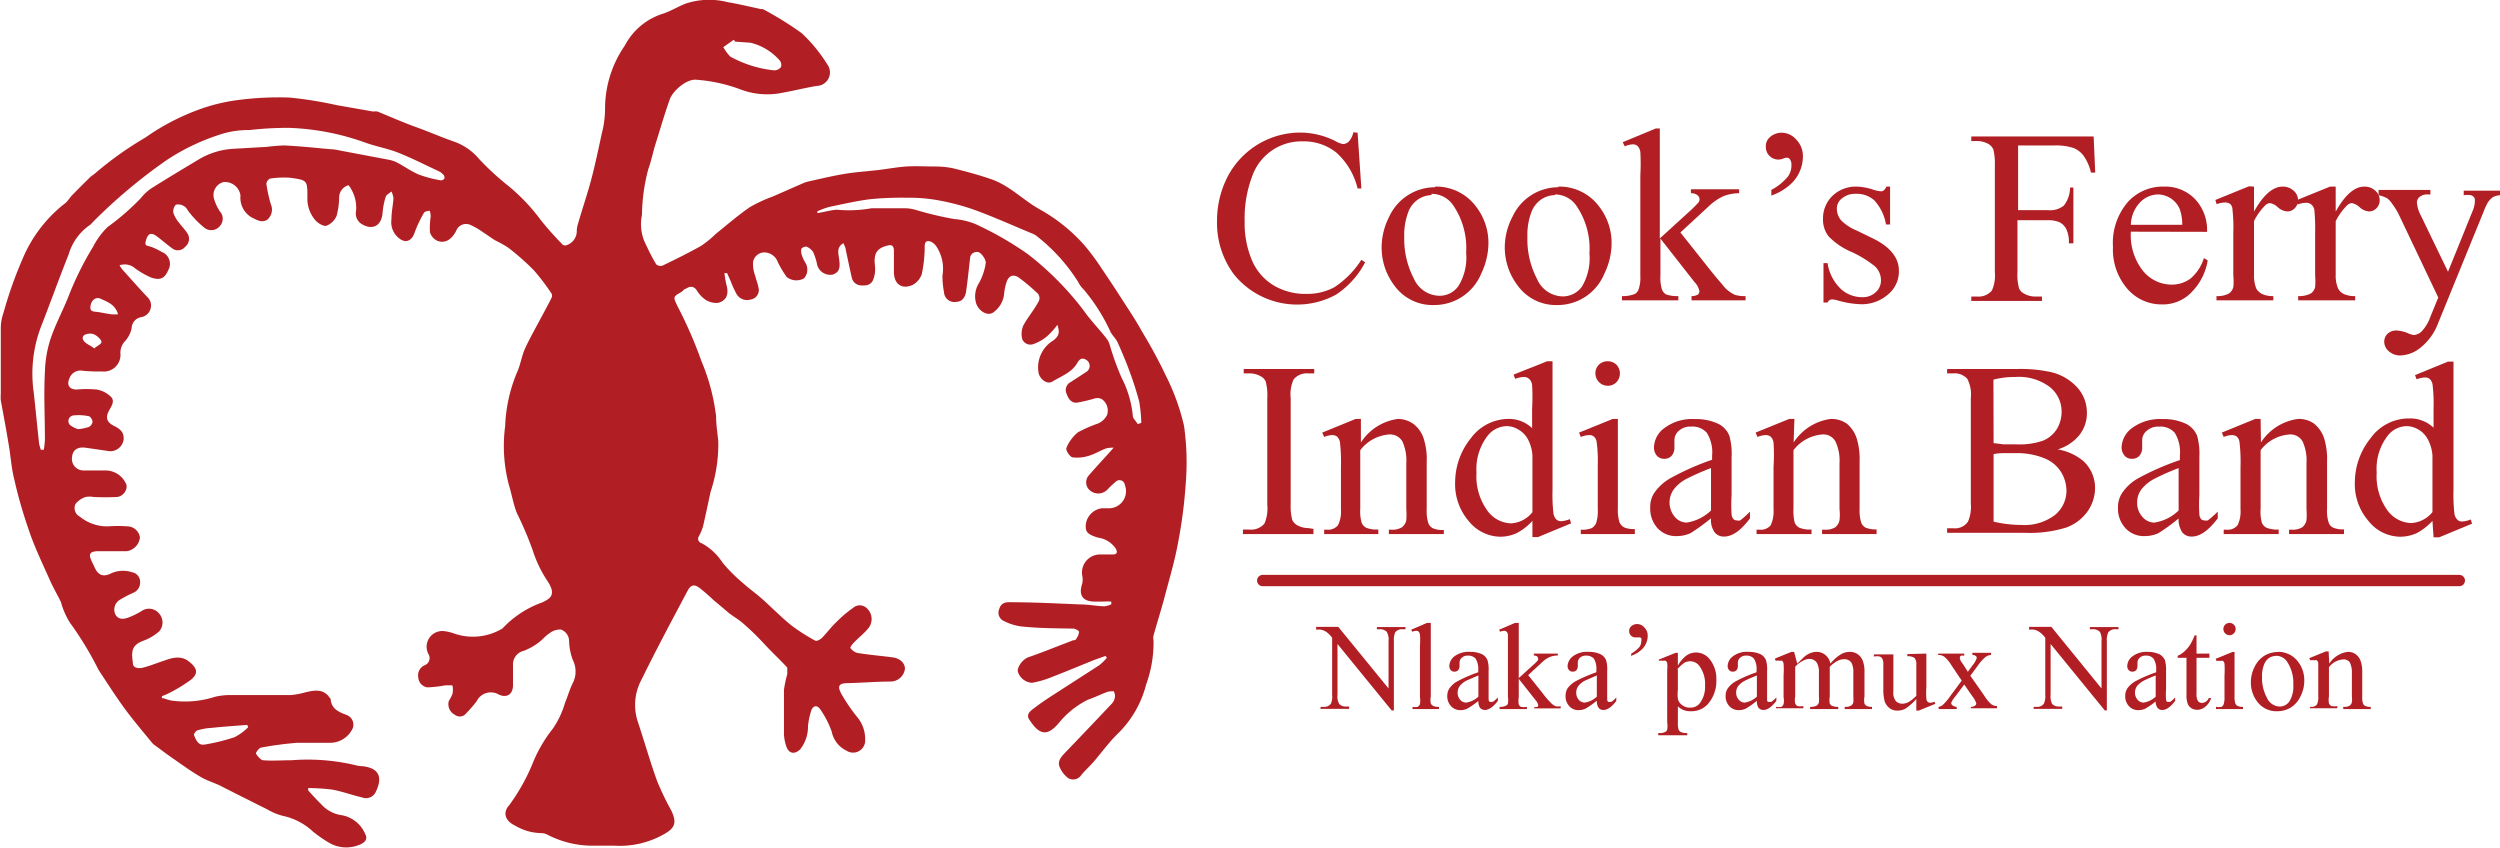 <svg xmlns="http://www.w3.org/2000/svg" viewBox="0 0 159.16 54"><defs><style>.a27eeb9a-8ad1-4dbe-853c-16ea750ba181{fill:#b11f24;}</style></defs><g id="ee997154-bd15-48d6-ac11-b23a7535e958" data-name="Layer 2"><g id="e4c78cac-f5a1-4c1c-9c1e-09e4a5f44593" data-name="Layer 1"><path class="a27eeb9a-8ad1-4dbe-853c-16ea750ba181" d="M86.43,8.45,86.67,12h-.24a4.46,4.46,0,0,0-1.37-2.3A3.31,3.31,0,0,0,82.93,9a3.32,3.32,0,0,0-3.21,2.22,7.54,7.54,0,0,0-.48,2.88,6,6,0,0,0,.46,2.46,3.42,3.42,0,0,0,1.37,1.6,3.93,3.93,0,0,0,2.09.55,3.63,3.63,0,0,0,1.8-.43,5.85,5.85,0,0,0,1.71-1.74l.24.16a5.55,5.55,0,0,1-1.84,2.05,5.17,5.17,0,0,1-6.52-1.29,5.5,5.5,0,0,1-1.07-3.38,6.13,6.13,0,0,1,.7-2.88,5.22,5.22,0,0,1,4.63-2.76A5,5,0,0,1,85.05,9a1.31,1.31,0,0,0,.46.17A.53.53,0,0,0,85.88,9a1.26,1.26,0,0,0,.28-.58Z"/><path class="a27eeb9a-8ad1-4dbe-853c-16ea750ba181" d="M91.35,11.88a3.15,3.15,0,0,1,2.58,1.22,3.78,3.78,0,0,1,.83,2.4,4.57,4.57,0,0,1-.46,1.92,3.23,3.23,0,0,1-3,2,3,3,0,0,1-2.55-1.27,4,4,0,0,1-.79-2.41,4.31,4.31,0,0,1,.48-1.94,3.22,3.22,0,0,1,2.94-1.88m-.24.5a1.63,1.63,0,0,0-.82.25,1.65,1.65,0,0,0-.67.85,4.13,4.13,0,0,0-.25,1.57A5.42,5.42,0,0,0,90,17.71a1.82,1.82,0,0,0,1.62,1.12,1.47,1.47,0,0,0,1.23-.62,3.46,3.46,0,0,0,.49-2.12,4.82,4.82,0,0,0-.81-3,1.67,1.67,0,0,0-1.4-.75"/><path class="a27eeb9a-8ad1-4dbe-853c-16ea750ba181" d="M99.19,11.88a3.14,3.14,0,0,1,2.58,1.22,3.78,3.78,0,0,1,.83,2.4,4.43,4.43,0,0,1-.46,1.92,3.21,3.21,0,0,1-3,2,3,3,0,0,1-2.54-1.27,4,4,0,0,1-.8-2.41,4.2,4.2,0,0,1,.49-1.94,3.22,3.22,0,0,1,2.93-1.88m-.23.5a1.66,1.66,0,0,0-.83.25,1.7,1.7,0,0,0-.67.85,4.13,4.13,0,0,0-.25,1.57,5.42,5.42,0,0,0,.61,2.66,1.82,1.82,0,0,0,1.62,1.12,1.5,1.5,0,0,0,1.24-.62,3.54,3.54,0,0,0,.48-2.12,4.82,4.82,0,0,0-.81-3A1.65,1.65,0,0,0,99,12.38"/><path class="a27eeb9a-8ad1-4dbe-853c-16ea750ba181" d="M105.67,8.18v7l1.8-1.64a8.19,8.19,0,0,0,.67-.66.35.35,0,0,0,.06-.19.35.35,0,0,0-.13-.26.65.65,0,0,0-.42-.13v-.25h3.07v.25a2.86,2.86,0,0,0-1,.19,3.44,3.44,0,0,0-.92.63l-1.82,1.68,1.82,2.29c.5.64.84,1,1,1.21a2.19,2.19,0,0,0,.65.47,2.1,2.1,0,0,0,.68.08v.27h-3.44v-.27a.84.84,0,0,0,.4-.09.28.28,0,0,0,.1-.23,1.14,1.14,0,0,0-.31-.57l-2.17-2.77v2.34a2.56,2.56,0,0,0,.1.91.63.63,0,0,0,.27.31,2.25,2.25,0,0,0,.77.1v.27h-3.59v-.27a2.06,2.06,0,0,0,.81-.13.53.53,0,0,0,.24-.27,2.26,2.26,0,0,0,.12-.88V11.17a13.16,13.16,0,0,0,0-1.5.71.71,0,0,0-.18-.38.48.48,0,0,0-.33-.1,1.38,1.38,0,0,0-.48.13l-.13-.27,2.1-.87Z"/><path class="a27eeb9a-8ad1-4dbe-853c-16ea750ba181" d="M112.77,12.45v-.36a3.47,3.47,0,0,0,1.08-.88,1.25,1.25,0,0,0,.2-.7.6.6,0,0,0-.09-.36.23.23,0,0,0-.2-.11.55.55,0,0,0-.22.05.93.93,0,0,1-.33.07.8.8,0,0,1-.79-.81.75.75,0,0,1,.24-.6,1.1,1.1,0,0,1,.77-.3,1.24,1.24,0,0,1,.93.44,1.49,1.49,0,0,1,.42,1.08,2.42,2.42,0,0,1-.69,1.67,3.5,3.5,0,0,1-1.32.81"/><path class="a27eeb9a-8ad1-4dbe-853c-16ea750ba181" d="M120.33,11.88v2.41h-.26a3,3,0,0,0-.75-1.54,1.67,1.67,0,0,0-1.17-.41,1.28,1.28,0,0,0-.87.28.81.81,0,0,0-.34.64,1.18,1.18,0,0,0,.25.74,2.88,2.88,0,0,0,1,.67l1.13.55c1,.51,1.57,1.18,1.57,2a1.89,1.89,0,0,1-.73,1.56,2.55,2.55,0,0,1-1.63.59,5.83,5.83,0,0,1-1.49-.23,1.61,1.61,0,0,0-.41-.08.32.32,0,0,0-.28.2h-.26V16.75h.26a2.85,2.85,0,0,0,.83,1.63,2,2,0,0,0,1.36.54,1.2,1.2,0,0,0,.87-.31,1,1,0,0,0,.34-.75,1.22,1.22,0,0,0-.38-.9,7.09,7.09,0,0,0-1.49-.92,4.36,4.36,0,0,1-1.47-1,1.73,1.73,0,0,1-.35-1.11,2,2,0,0,1,.6-1.46,2.14,2.14,0,0,1,1.55-.59,3.59,3.59,0,0,1,1,.18,2.28,2.28,0,0,0,.53.12.29.29,0,0,0,.19-.06.57.57,0,0,0,.16-.24Z"/><path class="a27eeb9a-8ad1-4dbe-853c-16ea750ba181" d="M128.48,9.26v4.12h1.91a1.39,1.39,0,0,0,1-.29,1.88,1.88,0,0,0,.4-1.15H132v3.55h-.29a1.88,1.88,0,0,0-.16-.9,1,1,0,0,0-.41-.43,1.8,1.8,0,0,0-.79-.14h-1.91v3.29a3.37,3.37,0,0,0,.1,1.05.68.68,0,0,0,.32.33,1.43,1.43,0,0,0,.71.19H130v.28H125.5v-.28h.37a1.12,1.12,0,0,0,.94-.38,2.36,2.36,0,0,0,.19-1.19V10.55a3.72,3.72,0,0,0-.1-1.05.79.79,0,0,0-.32-.34,1.47,1.47,0,0,0-.71-.18h-.37V8.69h7.79l.1,2.3h-.27a3,3,0,0,0-.47-1.07,1.45,1.45,0,0,0-.65-.5,3.59,3.59,0,0,0-1.21-.16Z"/><path class="a27eeb9a-8ad1-4dbe-853c-16ea750ba181" d="M135.66,14.75a3.64,3.64,0,0,0,.76,2.48,2.36,2.36,0,0,0,1.82.89,2,2,0,0,0,1.21-.38,2.79,2.79,0,0,0,.86-1.31l.24.15a3.69,3.69,0,0,1-.94,1.93,2.53,2.53,0,0,1-2,.87,2.86,2.86,0,0,1-2.18-1,3.82,3.82,0,0,1-.91-2.67,4,4,0,0,1,.93-2.83,3,3,0,0,1,2.34-1,2.62,2.62,0,0,1,1.95.79,2.86,2.86,0,0,1,.77,2.09Zm0-.44h3.27a2.9,2.9,0,0,0-.16-1,1.53,1.53,0,0,0-1.37-.93,1.61,1.61,0,0,0-1.15.5,2.15,2.15,0,0,0-.59,1.39"/><path class="a27eeb9a-8ad1-4dbe-853c-16ea750ba181" d="M143.5,11.88v1.59c.59-1.06,1.2-1.59,1.82-1.59a1,1,0,0,1,.7.26.78.78,0,0,1,.28.6.73.73,0,0,1-.2.51.64.64,0,0,1-.48.21,1,1,0,0,1-.61-.27,1,1,0,0,0-.49-.26.47.47,0,0,0-.31.15,3.63,3.63,0,0,0-.71,1v3.39a2.26,2.26,0,0,0,.14.89.87.87,0,0,0,.36.35,1.57,1.57,0,0,0,.73.14v.27h-3.62v-.27a1.51,1.51,0,0,0,.8-.17.69.69,0,0,0,.27-.4,3.48,3.48,0,0,0,0-.75V14.83a10.27,10.27,0,0,0-.05-1.47A.53.53,0,0,0,142,13a.55.55,0,0,0-.34-.11,1.67,1.67,0,0,0-.54.11l-.08-.27,2.14-.87Z"/><path class="a27eeb9a-8ad1-4dbe-853c-16ea750ba181" d="M148.7,11.88v1.59c.59-1.06,1.2-1.59,1.82-1.59a1,1,0,0,1,.7.26.78.78,0,0,1,.28.6.69.69,0,0,1-.2.51.63.63,0,0,1-.48.21,1,1,0,0,1-.6-.27,1,1,0,0,0-.5-.26.47.47,0,0,0-.3.15,3.84,3.84,0,0,0-.72,1v3.39a2.07,2.07,0,0,0,.15.89.79.79,0,0,0,.35.35,1.62,1.62,0,0,0,.74.14v.27h-3.63v-.27a1.58,1.58,0,0,0,.81-.17.69.69,0,0,0,.27-.4,4.38,4.38,0,0,0,0-.75V14.83a12.22,12.22,0,0,0-.05-1.47.59.59,0,0,0-.19-.34.53.53,0,0,0-.34-.11,1.67,1.67,0,0,0-.54.11l-.07-.27,2.14-.87Z"/><path class="a27eeb9a-8ad1-4dbe-853c-16ea750ba181" d="M151.43,12.09h3.3v.29h-.16a.77.77,0,0,0-.52.15.46.46,0,0,0-.18.37,2.2,2.2,0,0,0,.26.84l1.72,3.56,1.58-3.9a1.62,1.62,0,0,0,.13-.63.33.33,0,0,0-.05-.21.46.46,0,0,0-.19-.13,1.35,1.35,0,0,0-.47,0v-.29h2.31v.29a1.16,1.16,0,0,0-.45.12,1.25,1.25,0,0,0-.33.35,4.09,4.09,0,0,0-.27.59l-2.88,7.06a3.62,3.62,0,0,1-1.09,1.55,2.17,2.17,0,0,1-1.3.53,1.09,1.09,0,0,1-.75-.26.8.8,0,0,1-.3-.61.69.69,0,0,1,.22-.52.82.82,0,0,1,.58-.2,2.23,2.23,0,0,1,.7.17,1.54,1.54,0,0,0,.38.12.81.81,0,0,0,.51-.24,2.64,2.64,0,0,0,.55-.93l.5-1.22-2.54-5.34a4.09,4.09,0,0,0-.37-.59,1.61,1.61,0,0,0-.32-.37,1.8,1.8,0,0,0-.57-.21Z"/><path class="a27eeb9a-8ad1-4dbe-853c-16ea750ba181" d="M83.62,33.67V34H79.13v-.29h.37a1.11,1.11,0,0,0,1-.38,2.4,2.4,0,0,0,.18-1.19V25.34a3.37,3.37,0,0,0-.1-1.05.7.7,0,0,0-.31-.33,1.44,1.44,0,0,0-.72-.19h-.37v-.28h4.49v.28h-.38a1.1,1.1,0,0,0-.93.38,2.25,2.25,0,0,0-.19,1.19V32.1a3.37,3.37,0,0,0,.1,1,.74.74,0,0,0,.32.34,1.46,1.46,0,0,0,.7.18Z"/><path class="a27eeb9a-8ad1-4dbe-853c-16ea750ba181" d="M86.64,28.17A3.34,3.34,0,0,1,89,26.67,1.73,1.73,0,0,1,90,27a1.91,1.91,0,0,1,.66,1,4.22,4.22,0,0,1,.17,1.42v3a2.57,2.57,0,0,0,.11.91.63.63,0,0,0,.28.3,1.56,1.56,0,0,0,.7.11V34h-3.5v-.28h.14a1.17,1.17,0,0,0,.69-.15.75.75,0,0,0,.28-.45,4.45,4.45,0,0,0,0-.72v-2.9a2.91,2.91,0,0,0-.25-1.4.91.91,0,0,0-.85-.44,2.56,2.56,0,0,0-1.83,1v3.73a2.56,2.56,0,0,0,.09.89.65.65,0,0,0,.29.32,1.85,1.85,0,0,0,.77.11V34H84.3v-.28h.15a.82.82,0,0,0,.73-.28,1.94,1.94,0,0,0,.19-1V29.73a11,11,0,0,0-.06-1.55.67.67,0,0,0-.18-.38.51.51,0,0,0-.32-.1,1.42,1.42,0,0,0-.51.12l-.12-.28,2.13-.87h.33Z"/><path class="a27eeb9a-8ad1-4dbe-853c-16ea750ba181" d="M97.56,33.16a3.58,3.58,0,0,1-1,.78,2.52,2.52,0,0,1-1.06.23,2.63,2.63,0,0,1-2-1,3.61,3.61,0,0,1-.86-2.49,4.49,4.49,0,0,1,1-2.78A3,3,0,0,1,96,26.67a2.13,2.13,0,0,1,1.54.59V26a13.06,13.06,0,0,0,0-1.49.64.64,0,0,0-.18-.38A.48.48,0,0,0,97,24a1.66,1.66,0,0,0-.54.12l-.1-.27L98.49,23h.35v8.17a10.57,10.57,0,0,0,.06,1.52.71.71,0,0,0,.18.38.43.43,0,0,0,.3.11,1.67,1.67,0,0,0,.56-.13l.08.27-2.1.87h-.36Zm0-.54V29a2.54,2.54,0,0,0-.27-1,1.56,1.56,0,0,0-.62-.65,1.43,1.43,0,0,0-.74-.22,1.58,1.58,0,0,0-1.22.61A3.48,3.48,0,0,0,94,30.1a3.7,3.7,0,0,0,.68,2.39,1.93,1.93,0,0,0,1.51.83,1.86,1.86,0,0,0,1.36-.7"/><path class="a27eeb9a-8ad1-4dbe-853c-16ea750ba181" d="M103,26.67v5.69a2.65,2.65,0,0,0,.1.88.67.67,0,0,0,.29.33,1.51,1.51,0,0,0,.69.11V34h-3.44v-.28a1.57,1.57,0,0,0,.7-.1.71.71,0,0,0,.28-.33,2.54,2.54,0,0,0,.1-.89V29.63a9.23,9.23,0,0,0-.07-1.49.55.55,0,0,0-.17-.34.43.43,0,0,0-.31-.1,1.52,1.52,0,0,0-.53.12l-.11-.28,2.14-.87ZM102.35,23a.78.78,0,0,1,.56.22.81.81,0,0,1,0,1.11.75.75,0,0,1-.56.23.79.79,0,0,1-.78-.78.76.76,0,0,1,.22-.56.78.78,0,0,1,.56-.22"/><path class="a27eeb9a-8ad1-4dbe-853c-16ea750ba181" d="M109,32.94a12.82,12.82,0,0,1-1.37,1,2.09,2.09,0,0,1-.89.19,1.58,1.58,0,0,1-1.21-.5,1.85,1.85,0,0,1-.47-1.32,1.62,1.62,0,0,1,.23-.89,3.09,3.09,0,0,1,1.1-1A16.44,16.44,0,0,1,109,29.27V29a2.33,2.33,0,0,0-.34-1.45,1.22,1.22,0,0,0-1-.39,1.07,1.07,0,0,0-.77.26.79.79,0,0,0-.29.6v.45a.78.78,0,0,1-.18.55.61.61,0,0,1-.47.19.62.62,0,0,1-.47-.2.79.79,0,0,1-.18-.55,1.56,1.56,0,0,1,.68-1.22,2.93,2.93,0,0,1,1.9-.56,3.33,3.33,0,0,1,1.55.32,1.45,1.45,0,0,1,.67.75,4.27,4.27,0,0,1,.14,1.36v2.4a9.8,9.8,0,0,0,0,1.24.53.53,0,0,0,.13.31.29.29,0,0,0,.2.07.4.4,0,0,0,.22,0,5.89,5.89,0,0,0,.62-.56v.43c-.57.77-1.12,1.16-1.65,1.16a.74.74,0,0,1-.6-.27,1.36,1.36,0,0,1-.23-.89m0-.5v-2.7a15.24,15.24,0,0,0-1.51.66,2.41,2.41,0,0,0-.87.71,1.42,1.42,0,0,0,.07,1.73,1,1,0,0,0,.76.37,2.85,2.85,0,0,0,1.55-.77"/><path class="a27eeb9a-8ad1-4dbe-853c-16ea750ba181" d="M114.19,28.17a3.34,3.34,0,0,1,2.37-1.5,1.73,1.73,0,0,1,1,.29,2,2,0,0,1,.66,1,4.5,4.5,0,0,1,.17,1.42v3a2.57,2.57,0,0,0,.11.91.61.61,0,0,0,.27.3,1.59,1.59,0,0,0,.7.11V34H116v-.28h.15a1.17,1.17,0,0,0,.69-.15.78.78,0,0,0,.27-.45,3.12,3.12,0,0,0,0-.72v-2.9a2.89,2.89,0,0,0-.26-1.4.88.88,0,0,0-.84-.44,2.56,2.56,0,0,0-1.83,1v3.73a3,3,0,0,0,.08.89.67.67,0,0,0,.3.32,1.82,1.82,0,0,0,.77.11V34h-3.5v-.28H112a.82.82,0,0,0,.73-.28,2.06,2.06,0,0,0,.18-1V29.73a11.77,11.77,0,0,0,0-1.55.67.67,0,0,0-.18-.38.53.53,0,0,0-.32-.1,1.42,1.42,0,0,0-.52.12l-.12-.28,2.14-.87h.33Z"/><path class="a27eeb9a-8ad1-4dbe-853c-16ea750ba181" d="M131,28.61a3.44,3.44,0,0,1,1.63.74,2.32,2.32,0,0,1,.75,1.74,2.62,2.62,0,0,1-.5,1.5,2.87,2.87,0,0,1-1.35,1,7.84,7.84,0,0,1-2.63.33h-4.94v-.29h.39a1,1,0,0,0,.94-.42,2.37,2.37,0,0,0,.18-1.15V25.34a2.11,2.11,0,0,0-.23-1.23,1.1,1.1,0,0,0-.89-.34h-.39v-.28h4.52a9.15,9.15,0,0,1,2,.18,3.27,3.27,0,0,1,1.77,1,2.39,2.39,0,0,1,.61,1.62,2.23,2.23,0,0,1-.48,1.41,2.83,2.83,0,0,1-1.41.92m-4.05-.41.65.08c.25,0,.52,0,.81,0a4.61,4.61,0,0,0,1.7-.24,1.91,1.91,0,0,0,.87-.74,2.12,2.12,0,0,0,.3-1.1,2,2,0,0,0-.75-1.57A3.27,3.27,0,0,0,128.3,24a5.4,5.4,0,0,0-1.39.17Zm0,5a7.77,7.77,0,0,0,1.77.21,3.19,3.19,0,0,0,2.13-.63,2,2,0,0,0,.74-1.56,2.32,2.32,0,0,0-.34-1.17,2.21,2.21,0,0,0-1.08-.89,4.61,4.61,0,0,0-1.85-.32h-.82a3.4,3.4,0,0,0-.55.06Z"/><path class="a27eeb9a-8ad1-4dbe-853c-16ea750ba181" d="M138.78,32.94a12.1,12.1,0,0,1-1.36,1,2.09,2.09,0,0,1-.89.19,1.58,1.58,0,0,1-1.21-.5,1.82,1.82,0,0,1-.48-1.32,1.62,1.62,0,0,1,.24-.89,3,3,0,0,1,1.1-1,16.66,16.66,0,0,1,2.6-1.13V29a2.34,2.34,0,0,0-.33-1.45,1.23,1.23,0,0,0-1-.39,1.07,1.07,0,0,0-.77.26.77.77,0,0,0-.3.6l0,.45a.78.78,0,0,1-.18.55.62.62,0,0,1-.48.19.6.6,0,0,1-.46-.2.8.8,0,0,1-.19-.55,1.59,1.59,0,0,1,.68-1.22,3,3,0,0,1,1.91-.56,3.33,3.33,0,0,1,1.55.32,1.5,1.5,0,0,1,.67.75,4.27,4.27,0,0,1,.14,1.36v2.4a9.8,9.8,0,0,0,0,1.24.53.53,0,0,0,.12.31.31.31,0,0,0,.21.07.36.36,0,0,0,.21,0,5.64,5.64,0,0,0,.63-.56v.43c-.58.77-1.13,1.16-1.65,1.16a.75.75,0,0,1-.61-.27,1.49,1.49,0,0,1-.23-.89m0-.5v-2.7a14.69,14.69,0,0,0-1.5.66,2.54,2.54,0,0,0-.88.71,1.37,1.37,0,0,0-.26.81,1.31,1.31,0,0,0,.33.92,1,1,0,0,0,.77.37,2.83,2.83,0,0,0,1.54-.77"/><path class="a27eeb9a-8ad1-4dbe-853c-16ea750ba181" d="M143.94,28.17a3.34,3.34,0,0,1,2.37-1.5,1.7,1.7,0,0,1,1,.29,2,2,0,0,1,.67,1,4.5,4.5,0,0,1,.17,1.42v3a2.35,2.35,0,0,0,.11.91.56.56,0,0,0,.27.3,1.59,1.59,0,0,0,.7.11V34h-3.5v-.28h.15a1.17,1.17,0,0,0,.69-.15.78.78,0,0,0,.27-.45,4.45,4.45,0,0,0,0-.72v-2.9a2.91,2.91,0,0,0-.25-1.4.89.89,0,0,0-.84-.44,2.53,2.53,0,0,0-1.83,1v3.73a2.66,2.66,0,0,0,.08.89.63.63,0,0,0,.3.32,1.78,1.78,0,0,0,.77.11V34h-3.5v-.28h.15a.81.81,0,0,0,.73-.28,1.94,1.94,0,0,0,.19-1V29.73a11,11,0,0,0-.06-1.55.61.61,0,0,0-.17-.38.53.53,0,0,0-.32-.1,1.42,1.42,0,0,0-.52.12l-.12-.28,2.13-.87h.34Z"/><path class="a27eeb9a-8ad1-4dbe-853c-16ea750ba181" d="M154.86,33.16a3.72,3.72,0,0,1-1,.78,2.57,2.57,0,0,1-1.07.23,2.61,2.61,0,0,1-2-1,3.57,3.57,0,0,1-.87-2.49,4.49,4.49,0,0,1,1-2.78,3,3,0,0,1,2.46-1.26,2.15,2.15,0,0,1,1.55.59V26a10.23,10.23,0,0,0-.06-1.49.64.64,0,0,0-.18-.38.46.46,0,0,0-.31-.1,1.67,1.67,0,0,0-.53.12l-.1-.27,2.1-.86h.35v8.17a10.57,10.57,0,0,0,.06,1.52.65.65,0,0,0,.19.38.39.39,0,0,0,.29.11,1.62,1.62,0,0,0,.56-.13l.08.27-2.1.87h-.35Zm0-.54V29a2.55,2.55,0,0,0-.28-1,1.54,1.54,0,0,0-.61-.65,1.49,1.49,0,0,0-.75-.22,1.56,1.56,0,0,0-1.21.61,3.43,3.43,0,0,0-.7,2.34,3.7,3.7,0,0,0,.67,2.39,1.94,1.94,0,0,0,1.52.83,1.87,1.87,0,0,0,1.36-.7"/><path class="a27eeb9a-8ad1-4dbe-853c-16ea750ba181" d="M156.57,37.32H80.39a.36.36,0,0,1,0-.72h76.18a.36.36,0,1,1,0,.72"/><path class="a27eeb9a-8ad1-4dbe-853c-16ea750ba181" d="M83.79,39.91H85.2l3.2,3.92v-3a1,1,0,0,0-.11-.6.58.58,0,0,0-.45-.17h-.18v-.14h1.82v.14h-.19a.54.54,0,0,0-.47.2,1.32,1.32,0,0,0-.08.57v4.4H88.6L85.15,41v3.22a1,1,0,0,0,.11.6.58.58,0,0,0,.45.16h.18v.15H84.07V45h.19a.51.51,0,0,0,.47-.2,1.13,1.13,0,0,0,.08-.56V40.6a1.88,1.88,0,0,0-.34-.35,1.15,1.15,0,0,0-.35-.16,1.22,1.22,0,0,0-.33,0Z"/><path class="a27eeb9a-8ad1-4dbe-853c-16ea750ba181" d="M91.09,39.66v4.68a1.1,1.1,0,0,0,0,.44.33.33,0,0,0,.15.16.77.77,0,0,0,.37.06v.14H89.93V45a.8.8,0,0,0,.33,0,.34.34,0,0,0,.14-.17,1.37,1.37,0,0,0,0-.44V41.13a4.9,4.9,0,0,0,0-.73.49.49,0,0,0-.08-.19.28.28,0,0,0-.16-.05.74.74,0,0,0-.25.06l-.07-.13,1-.43Z"/><path class="a27eeb9a-8ad1-4dbe-853c-16ea750ba181" d="M94.11,44.63a5,5,0,0,1-.69.48.92.92,0,0,1-.44.1.79.79,0,0,1-.6-.25.92.92,0,0,1-.24-.66.84.84,0,0,1,.12-.45,1.42,1.42,0,0,1,.55-.49,8.71,8.71,0,0,1,1.3-.56v-.14a1.2,1.2,0,0,0-.17-.73.61.61,0,0,0-.49-.19.52.52,0,0,0-.38.13.4.4,0,0,0-.15.3v.22a.41.41,0,0,1-.09.28.32.32,0,0,1-.24.09.28.28,0,0,1-.23-.1.38.38,0,0,1-.09-.27.81.81,0,0,1,.33-.61,1.52,1.52,0,0,1,1-.28,1.72,1.72,0,0,1,.77.16.75.75,0,0,1,.33.37,2.05,2.05,0,0,1,.07.68v1.2c0,.34,0,.54,0,.62a.21.21,0,0,0,.07.15.12.12,0,0,0,.1,0,.23.23,0,0,0,.11,0,2.33,2.33,0,0,0,.31-.28v.22c-.29.38-.57.58-.83.58a.42.42,0,0,1-.3-.13.74.74,0,0,1-.11-.45m0-.25V43l-.76.33a1.33,1.33,0,0,0-.43.35.69.69,0,0,0-.13.41.66.66,0,0,0,.16.46.51.51,0,0,0,.39.18,1.45,1.45,0,0,0,.77-.38"/><path class="a27eeb9a-8ad1-4dbe-853c-16ea750ba181" d="M96.69,39.66v3.51l.9-.82a2.31,2.31,0,0,0,.33-.33.16.16,0,0,0,0-.09.2.2,0,0,0-.06-.14.44.44,0,0,0-.21-.06v-.12h1.53v.12a1.5,1.5,0,0,0-.52.1,1.62,1.62,0,0,0-.46.31l-.91.84.91,1.14a5.71,5.71,0,0,0,.51.6,1,1,0,0,0,.32.24.88.88,0,0,0,.33,0v.14H97.68V45a.32.32,0,0,0,.2,0,.13.13,0,0,0,.05-.11.64.64,0,0,0-.15-.29l-1.09-1.38v1.17a1.35,1.35,0,0,0,0,.45.28.28,0,0,0,.14.16,1,1,0,0,0,.38,0v.14H95.47V45a.84.84,0,0,0,.4-.07A.27.27,0,0,0,96,44.8a1.41,1.41,0,0,0,0-.44V41.15c0-.41,0-.66,0-.75a.34.34,0,0,0-.09-.19.28.28,0,0,0-.16-.05.79.79,0,0,0-.25.06l-.06-.13,1-.43Z"/><path class="a27eeb9a-8ad1-4dbe-853c-16ea750ba181" d="M101.63,44.63a5.13,5.13,0,0,1-.68.48,1,1,0,0,1-.44.1.76.76,0,0,1-.6-.25.92.92,0,0,1-.24-.66.94.94,0,0,1,.11-.45,1.58,1.58,0,0,1,.55-.49,9.22,9.22,0,0,1,1.3-.56v-.14a1.21,1.21,0,0,0-.16-.73.63.63,0,0,0-.49-.19.56.56,0,0,0-.39.13.42.42,0,0,0-.14.3v.22a.41.41,0,0,1-.09.28.32.32,0,0,1-.23.09.3.3,0,0,1-.24-.1.38.38,0,0,1-.09-.27.82.82,0,0,1,.34-.61,1.51,1.51,0,0,1,1-.28,1.69,1.69,0,0,1,.77.16.72.72,0,0,1,.34.37,2.05,2.05,0,0,1,.07.68v1.2c0,.34,0,.54,0,.62a.21.21,0,0,0,.06.15.14.14,0,0,0,.1,0,.18.18,0,0,0,.11,0,1.49,1.49,0,0,0,.31-.28v.22c-.28.38-.56.58-.82.58a.38.38,0,0,1-.3-.13.73.73,0,0,1-.12-.45m0-.25V43l-.75.33a1.23,1.23,0,0,0-.43.35.69.69,0,0,0-.13.41.66.66,0,0,0,.16.46.51.51,0,0,0,.38.18,1.39,1.39,0,0,0,.77-.38"/><path class="a27eeb9a-8ad1-4dbe-853c-16ea750ba181" d="M103.85,41.79v-.18a2,2,0,0,0,.54-.44.68.68,0,0,0,.1-.35.3.3,0,0,0,0-.18.12.12,0,0,0-.1-.06l-.11,0-.16,0a.37.37,0,0,1-.28-.11.38.38,0,0,1-.12-.29.38.38,0,0,1,.12-.3.56.56,0,0,1,.39-.15.61.61,0,0,1,.46.22.73.73,0,0,1,.21.54,1.21,1.21,0,0,1-.35.83,1.77,1.77,0,0,1-.65.41"/><path class="a27eeb9a-8ad1-4dbe-853c-16ea750ba181" d="M105.59,42l1.09-.44h.14v.82a2,2,0,0,1,.55-.65,1.08,1.08,0,0,1,.58-.19,1.12,1.12,0,0,1,.89.42,2,2,0,0,1,.43,1.32,2.23,2.23,0,0,1-.52,1.52,1.4,1.4,0,0,1-1.09.48,1.23,1.23,0,0,1-.49-.08,1.15,1.15,0,0,1-.35-.23V46a1.38,1.38,0,0,0,.05.46.31.31,0,0,0,.15.15.92.92,0,0,0,.4.06v.14h-1.85v-.14h.1a.68.68,0,0,0,.36-.08.23.23,0,0,0,.11-.14,1.52,1.52,0,0,0,0-.48V42.65a1.9,1.9,0,0,0,0-.44.24.24,0,0,0-.1-.14.3.3,0,0,0-.18,0,.56.56,0,0,0-.23,0Zm1.23.61v1.32a2.28,2.28,0,0,0,0,.56.66.66,0,0,0,.26.39.79.79,0,0,0,.53.17.74.74,0,0,0,.62-.3,1.72,1.72,0,0,0,.32-1.1,1.92,1.92,0,0,0-.36-1.25.73.73,0,0,0-.58-.3.81.81,0,0,0-.37.09,2.67,2.67,0,0,0-.46.42"/><path class="a27eeb9a-8ad1-4dbe-853c-16ea750ba181" d="M111.83,44.63a5.13,5.13,0,0,1-.68.48,1,1,0,0,1-.45.1.79.79,0,0,1-.6-.25.92.92,0,0,1-.24-.66.84.84,0,0,1,.12-.45,1.5,1.5,0,0,1,.55-.49,8.71,8.71,0,0,1,1.3-.56v-.14a1.2,1.2,0,0,0-.17-.73.6.6,0,0,0-.49-.19.52.52,0,0,0-.38.13.4.4,0,0,0-.15.3v.22a.41.41,0,0,1-.09.28.32.32,0,0,1-.24.09.29.29,0,0,1-.23-.1.38.38,0,0,1-.09-.27.79.79,0,0,1,.34-.61,1.47,1.47,0,0,1,1-.28,1.72,1.72,0,0,1,.77.16.75.75,0,0,1,.33.37,2.05,2.05,0,0,1,.07.68v1.2c0,.34,0,.54,0,.62s0,.13.07.15a.13.13,0,0,0,.1,0,.2.2,0,0,0,.11,0,2.33,2.33,0,0,0,.31-.28v.22c-.29.38-.56.58-.83.58a.42.42,0,0,1-.3-.13.74.74,0,0,1-.11-.45m0-.25V43q-.58.24-.75.33a1.28,1.28,0,0,0-.44.35.69.69,0,0,0-.13.41.67.67,0,0,0,.17.46.49.49,0,0,0,.38.18,1.45,1.45,0,0,0,.77-.38"/><path class="a27eeb9a-8ad1-4dbe-853c-16ea750ba181" d="M114.42,42.25l.45-.44a1.48,1.48,0,0,1,.38-.23,1.09,1.09,0,0,1,.39-.08.84.84,0,0,1,.57.2.89.89,0,0,1,.32.55,2.57,2.57,0,0,1,.68-.6,1.15,1.15,0,0,1,.56-.15.87.87,0,0,1,.5.15.92.92,0,0,1,.34.47,2,2,0,0,1,.09.7v1.52a1.19,1.19,0,0,0,0,.45.29.29,0,0,0,.14.15.71.71,0,0,0,.34.06v.14h-1.74V45h.07a.58.58,0,0,0,.35-.09.32.32,0,0,0,.13-.2,2.21,2.21,0,0,0,0-.37V42.82a1.27,1.27,0,0,0-.11-.61.52.52,0,0,0-.48-.24.88.88,0,0,0-.41.1,2.19,2.19,0,0,0-.5.38v1.89a1.37,1.37,0,0,0,0,.45.36.36,0,0,0,.15.15.93.93,0,0,0,.39.06v.14h-1.79V45a.86.86,0,0,0,.4-.07.37.37,0,0,0,.16-.21,2.27,2.27,0,0,0,0-.38V42.82a1.19,1.19,0,0,0-.13-.62.55.55,0,0,0-.48-.25.83.83,0,0,0-.41.12,1.52,1.52,0,0,0-.49.38v1.89a1.12,1.12,0,0,0,0,.45.36.36,0,0,0,.14.16,1,1,0,0,0,.38,0v.14h-1.74V45a.9.9,0,0,0,.34,0,.34.34,0,0,0,.14-.17,1.13,1.13,0,0,0,0-.44V43a5.56,5.56,0,0,0,0-.75.34.34,0,0,0-.09-.18.22.22,0,0,0-.15,0,.66.66,0,0,0-.26,0l-.06-.14,1.06-.43h.17Z"/><path class="a27eeb9a-8ad1-4dbe-853c-16ea750ba181" d="M122.64,41.61v2.14a5.08,5.08,0,0,0,0,.74.37.37,0,0,0,.09.2.3.3,0,0,0,.15.05.6.6,0,0,0,.27-.07l.06.14-1.06.43H122V44.5a3.48,3.48,0,0,1-.7.62,1.08,1.08,0,0,1-.5.12.79.79,0,0,1-.52-.17.92.92,0,0,1-.3-.44,2.93,2.93,0,0,1-.08-.76V42.29a.68.68,0,0,0-.06-.34.29.29,0,0,0-.16-.15.88.88,0,0,0-.38,0v-.14h1.24V44a.87.87,0,0,0,.17.65.59.59,0,0,0,.41.15.86.86,0,0,0,.38-.1,2.39,2.39,0,0,0,.5-.4v-2a.59.59,0,0,0-.11-.41.71.71,0,0,0-.46-.11v-.14Z"/><path class="a27eeb9a-8ad1-4dbe-853c-16ea750ba181" d="M123.39,41.61h1.66v.14a.4.4,0,0,0-.22,0,.2.2,0,0,0-.06.15.58.58,0,0,0,.13.28l.13.19.25.4.29-.4a1.43,1.43,0,0,0,.28-.48.17.17,0,0,0-.07-.13.29.29,0,0,0-.21-.06v-.14h1.19v.14a.67.67,0,0,0-.32.1,2.8,2.8,0,0,0-.52.57l-.48.65.88,1.26a2.46,2.46,0,0,0,.46.56.64.64,0,0,0,.36.11v.14h-1.67V45a.41.41,0,0,0,.27-.08.17.17,0,0,0,.08-.14,1.5,1.5,0,0,0-.25-.45l-.52-.75-.56.75a1.47,1.47,0,0,0-.27.42.19.19,0,0,0,.09.16.47.47,0,0,0,.26.09v.14h-1.15V45a.51.51,0,0,0,.24-.1,3,3,0,0,0,.49-.57l.74-1-.67-1a2,2,0,0,0-.44-.52.6.6,0,0,0-.39-.11Z"/><path class="a27eeb9a-8ad1-4dbe-853c-16ea750ba181" d="M129.18,39.91h1.42l3.19,3.92v-3a1.07,1.07,0,0,0-.1-.6.59.59,0,0,0-.46-.17h-.18v-.14h1.82v.14h-.18a.54.54,0,0,0-.47.2,1.15,1.15,0,0,0-.09.57v4.4H134L130.55,41v3.22a1.07,1.07,0,0,0,.1.6.58.58,0,0,0,.45.16h.19v.15h-1.82V45h.18a.51.51,0,0,0,.47-.2,1.1,1.1,0,0,0,.09-.56V40.6a1.85,1.85,0,0,0-.35-.35,1.08,1.08,0,0,0-.34-.16,1.31,1.31,0,0,0-.34,0Z"/><path class="a27eeb9a-8ad1-4dbe-853c-16ea750ba181" d="M137.27,44.63a5.13,5.13,0,0,1-.68.48,1,1,0,0,1-.45.1.79.79,0,0,1-.6-.25.92.92,0,0,1-.24-.66.84.84,0,0,1,.12-.45,1.58,1.58,0,0,1,.55-.49,8.71,8.71,0,0,1,1.3-.56v-.14a1.2,1.2,0,0,0-.17-.73.6.6,0,0,0-.49-.19.52.52,0,0,0-.38.13.4.4,0,0,0-.15.3v.22a.41.41,0,0,1-.09.28.32.32,0,0,1-.24.09.29.29,0,0,1-.23-.1.38.38,0,0,1-.09-.27.79.79,0,0,1,.34-.61,1.47,1.47,0,0,1,.95-.28,1.72,1.72,0,0,1,.77.16.82.82,0,0,1,.34.37,2.37,2.37,0,0,1,.07.68v1.2a4.08,4.08,0,0,0,0,.62.21.21,0,0,0,.06.15.13.13,0,0,0,.1,0,.2.2,0,0,0,.11,0,1.82,1.82,0,0,0,.31-.28v.22c-.29.38-.56.58-.82.58a.38.38,0,0,1-.3-.13.67.67,0,0,1-.12-.45m0-.25V43q-.59.24-.75.33a1.38,1.38,0,0,0-.44.35.76.76,0,0,0-.13.41.67.67,0,0,0,.17.46.49.49,0,0,0,.38.18,1.45,1.45,0,0,0,.77-.38"/><path class="a27eeb9a-8ad1-4dbe-853c-16ea750ba181" d="M139.84,40.45v1.16h.82v.27h-.82v2.29a.84.84,0,0,0,.09.46.32.32,0,0,0,.26.12.46.46,0,0,0,.24-.08.48.48,0,0,0,.19-.23h.15a1.18,1.18,0,0,1-.38.56.83.83,0,0,1-.51.19.76.76,0,0,1-.35-.09.65.65,0,0,1-.25-.29,1.54,1.54,0,0,1-.08-.56V41.88h-.56v-.13a1.51,1.51,0,0,0,.44-.29,2.1,2.1,0,0,0,.39-.48,4,4,0,0,0,.25-.53Z"/><path class="a27eeb9a-8ad1-4dbe-853c-16ea750ba181" d="M142.26,41.5v2.84a1.32,1.32,0,0,0,.05.44.32.32,0,0,0,.14.16.73.73,0,0,0,.35.06v.14h-1.72V45a.88.88,0,0,0,.35,0,.34.34,0,0,0,.14-.17,1.37,1.37,0,0,0,.05-.44V43a5.78,5.78,0,0,0,0-.75.34.34,0,0,0-.09-.17.25.25,0,0,0-.16,0,.73.73,0,0,0-.26,0l-.05-.14,1.06-.43Zm-.32-1.84a.38.38,0,0,1,.39.39.39.39,0,0,1-.11.27.39.39,0,0,1-.56,0,.39.39,0,0,1-.11-.27.38.38,0,0,1,.39-.39"/><path class="a27eeb9a-8ad1-4dbe-853c-16ea750ba181" d="M145,41.5a1.57,1.57,0,0,1,1.29.61,1.92,1.92,0,0,1,.41,1.2,2.18,2.18,0,0,1-.23,1,1.72,1.72,0,0,1-.62.73,1.7,1.7,0,0,1-.89.24,1.51,1.51,0,0,1-1.27-.63,2,2,0,0,1-.39-1.2,2.14,2.14,0,0,1,.24-1,1.69,1.69,0,0,1,.63-.71,1.65,1.65,0,0,1,.83-.23m-.12.25a.83.83,0,0,0-.41.12.87.87,0,0,0-.33.43,1.92,1.92,0,0,0-.13.78,2.64,2.64,0,0,0,.31,1.33.91.91,0,0,0,.81.56.74.74,0,0,0,.61-.31A1.76,1.76,0,0,0,146,43.6a2.43,2.43,0,0,0-.4-1.48.84.84,0,0,0-.7-.37"/><path class="a27eeb9a-8ad1-4dbe-853c-16ea750ba181" d="M148.29,42.25a1.66,1.66,0,0,1,1.18-.75.82.82,0,0,1,.5.15.9.9,0,0,1,.33.47,2.11,2.11,0,0,1,.09.71v1.51a1.19,1.19,0,0,0,.05.45.26.26,0,0,0,.14.15.7.7,0,0,0,.35.06v.14h-1.75V45h.07a.6.6,0,0,0,.35-.08.37.37,0,0,0,.13-.22,1.35,1.35,0,0,0,0-.36V42.89a1.54,1.54,0,0,0-.12-.7.47.47,0,0,0-.43-.21,1.25,1.25,0,0,0-.91.5v1.86a1.25,1.25,0,0,0,0,.44.42.42,0,0,0,.15.17,1,1,0,0,0,.38,0v.14h-1.74V45h.08a.41.41,0,0,0,.36-.14,1,1,0,0,0,.09-.52V43c0-.42,0-.68,0-.78a.3.3,0,0,0-.09-.18.22.22,0,0,0-.16,0,.69.69,0,0,0-.26,0l-.06-.14,1.06-.43h.17Z"/><path class="a27eeb9a-8ad1-4dbe-853c-16ea750ba181" d="M10.35,44.44c.19.05.37.13.56.16a6.23,6.23,0,0,0,2.78-.24,4.2,4.2,0,0,1,1-.11c1.28,0,2.56,0,3.83,0a4.61,4.61,0,0,0,.9-.17c.54-.12,1.07-.25,1.5.24,0,.06.13.13.13.19.05.61.49.81,1,1a.66.66,0,0,1,.33,1,1.59,1.59,0,0,1-1.34.78c-.71,0-1.42,0-2.13,0a21.51,21.51,0,0,0-2.26.3c-.14,0-.38.32-.35.39s.28.4.44.42c.6.05,1.21,0,1.82,0a13.14,13.14,0,0,1,4.05.31,2,2,0,0,0,.48.07c1.19.14,1.23.85.81,1.68a.68.68,0,0,1-.84.31c-.64-.15-1.26-.38-1.9-.5a13.27,13.27,0,0,0-1.54-.1.88.88,0,0,0,0,.15c.27.3.54.6.83.88a2.14,2.14,0,0,0,1.31.7,2,2,0,0,1,1.5,1.22c.17.32-.05.53-.35.65a2.17,2.17,0,0,1-2-.14,8.44,8.44,0,0,1-1-.7A4,4,0,0,0,18,51.94a3.88,3.88,0,0,1-1-.42c-1-.5-2-1-3-1.51-.4-.19-.84-.32-1.21-.54-.59-.34-1.14-.74-1.7-1.13-.4-.27-.78-.56-1.17-.85a1,1,0,0,1-.24-.2c-.6-.74-1.22-1.46-1.78-2.23S6.8,43.45,6.27,42.64a21.1,21.1,0,0,0-1.82-3,4.86,4.86,0,0,1-.57-1.31c-.23-.48-.51-.94-.72-1.43-.48-1.08-1-2.15-1.36-3.26a28.5,28.5,0,0,1-.9-3.16C.72,29.78.68,29,.55,28.29c-.15-.94-.33-1.87-.5-2.8a2.6,2.6,0,0,1,0-.4c0-1.41,0-2.82,0-4.23a3,3,0,0,1,.17-.94A25.73,25.73,0,0,1,1.4,16.57,8.77,8.77,0,0,1,4.07,13c.22-.14.35-.4.54-.59.38-.39.76-.77,1.15-1.15.09-.08.2-.14.29-.22a21.85,21.85,0,0,1,3.2-2.28,14.65,14.65,0,0,1,3.51-1.82,11.46,11.46,0,0,1,2.38-.57,20,20,0,0,1,3.28-.16,25.15,25.15,0,0,1,3,.48l2.33.41a1.26,1.26,0,0,1,.28,0c.83.34,1.65.7,2.48,1s1.65.66,2.49.95a3.65,3.65,0,0,1,1.49,1.06,17.13,17.13,0,0,0,1.88,1.73A12.15,12.15,0,0,1,34.42,14a19.42,19.42,0,0,0,1.42,1.59.31.31,0,0,0,.28,0,.94.94,0,0,0,.6-.88,1.49,1.49,0,0,1,.05-.36c.28-1,.6-1.91.86-2.88s.47-2,.69-3A6.4,6.4,0,0,0,38.52,7,7.07,7.07,0,0,1,39.78,2.9a4.13,4.13,0,0,1,2.34-2c.53-.16,1-.46,1.53-.67A4.74,4.74,0,0,1,46.34.14c.71.12,1.41.29,2.11.44a.42.42,0,0,1,.12,0,21.47,21.47,0,0,1,2.48,1.54A9.88,9.88,0,0,1,52.67,4.1.86.86,0,0,1,52,5.47c-.72.12-1.44.3-2.16.43a4.82,4.82,0,0,1-2.81-.25,10.19,10.19,0,0,0-2.66-.57c-.67-.09-1.54.73-1.72,1.22-.36,1-.64,2-.94,2.94-.15.51-.25,1-.44,1.54a11.92,11.92,0,0,0-.4,2.9,2.9,2.9,0,0,0,.16,1.7c.23.49.47,1,.75,1.45a.42.42,0,0,0,.4.08c.83-.4,1.66-.81,2.46-1.26a6.71,6.71,0,0,0,.93-.76c.71-.57,1.4-1.17,2.15-1.69a9.1,9.1,0,0,1,1.48-.69l1.94-.85a1.76,1.76,0,0,1,.3-.1c.76-.17,1.51-.35,2.27-.48s1.49-.17,2.24-.26c.58-.07,1.16-.18,1.75-.22s1.2,0,1.81,0a5.54,5.54,0,0,1,1.15.11c.82.2,1.63.42,2.42.69,1.24.42,2.12,1.41,3.24,2A10.86,10.86,0,0,1,69,15.57a14.47,14.47,0,0,1,1.14,1.53c.45.66.89,1.33,1.32,2s.85,1.29,1.24,2a31.32,31.32,0,0,1,1.54,2.85,14.07,14.07,0,0,1,1.14,3.16,16.56,16.56,0,0,1,.11,3.66A30.67,30.67,0,0,1,75,34.55c-.21,1.17-.56,2.32-.86,3.47-.22.82-.47,1.62-.7,2.43a.7.7,0,0,0,0,.32,7.85,7.85,0,0,1-.47,2.8,6.67,6.67,0,0,1-1.83,3.16c-.48.48-.88,1-1.33,1.55s-.71.73-1,1.1a.61.61,0,0,1-.8.16,1.66,1.66,0,0,1-.56-.74c-.12-.32.08-.59.32-.84q1.5-1.56,3-3.15a.74.74,0,0,0,.2-.38.55.55,0,0,0-.06-.4c0-.06-.25,0-.36,0-.44.16-.86.37-1.3.52a5.65,5.65,0,0,0-1.76,1.38s-.06.08-.1.12c-.79.93-1.29.64-1.87-.25-.21-.33.09-.55.32-.72.42-.32.85-.61,1.29-.89L70,42.34a4.08,4.08,0,0,0,.47-.46l-.09-.12-.7.25c-.9.36-1.8.74-2.71,1.09a6.27,6.27,0,0,1-1.26.37,1,1,0,0,1-.92-.75c0-.31.34-.77.71-.89s1-.36,1.48-.55l1.35-.52c.06,0,.15,0,.18-.08a1,1,0,0,0,.19-.45c0-.07-.23-.2-.35-.21C67.25,40,66.1,40,65,39.88a3.39,3.39,0,0,1-1.08-.34.58.58,0,0,1-.3-.78c.11-.36.37-.43.69-.42,1.49,0,3,.08,4.46.14.51,0,1,.1,1.52.12a1.33,1.33,0,0,0,.46-.13l0-.17a4.55,4.55,0,0,0-.52,0c-.17,0-.35,0-.52,0-.78,0-1.06-.4-.81-1.15a1.2,1.2,0,0,0,0-.5A1.15,1.15,0,0,1,70,35.3c.28,0,.56,0,.84,0s.32-.14.19-.38a1.62,1.62,0,0,0-1.12-.69c-.68-.21-.83-.36-.78-.87a1.19,1.19,0,0,1,1-1h.48a1.09,1.09,0,0,0,1-1.49.34.34,0,0,0-.59-.19,5.47,5.47,0,0,0-.5.47.81.81,0,0,1-1.12.08.67.67,0,0,1-.05-1c.48-.56,1-1.1,1.55-1.73a1.93,1.93,0,0,0-.49.05c-.37.14-.72.36-1.1.47a2.38,2.38,0,0,1-1,.1c-.19,0-.48-.47-.42-.6a2.51,2.51,0,0,1,.74-1,8.69,8.69,0,0,1,1.28-.56,1.16,1.16,0,0,0,.57-.54.89.89,0,0,0-.32-1,.6.6,0,0,0-.44-.06,10.74,10.74,0,0,1-1.12.27c-.41.06-.59-.26-.71-.59a.57.57,0,0,1,.28-.72c.32-.21.65-.42,1-.65a.45.45,0,0,0,0-.75c-.24-.16-.42-.1-.57.16-.35.63-1,.85-1.6,1.21-.35.22-.84-.18-.89-.61a2,2,0,0,1,.94-2c.35-.27.44-.47.27-1a5.14,5.14,0,0,1-.65.72,2.73,2.73,0,0,1-.84.49.56.56,0,0,1-.75-.3,1.36,1.36,0,0,1,.07-.87c.3-.55.7-1,1-1.58a.46.46,0,0,0-.07-.44,12.26,12.26,0,0,0-1.18-1c-.38-.28-.69-.16-.83.29a3.56,3.56,0,0,0-.15.79,1.66,1.66,0,0,1-.67,1.1c-.37.29-1-.09-1.13-.66a1.59,1.59,0,0,1,.2-1.19,3.71,3.71,0,0,0,.44-1.3c0-.19-.18-.47-.36-.62s-.6-.06-.64.31c-.08.71-.15,1.41-.25,2.11-.05.36-.22.68-.65.69a.66.66,0,0,1-.76-.61,5.61,5.61,0,0,1-.1-1.07,2.56,2.56,0,0,0-.4-1.87.87.87,0,0,0-.33-.28c-.24-.09-.39-.05-.4.29a8.59,8.59,0,0,1-.18,1.75,1.21,1.21,0,0,1-.61.72c-.68.29-1.16-.07-1.17-.82,0-.45,0-.9,0-1.35s-.25-.4-.54-.31c-.6.19-.76.54-.66,1.3a1.87,1.87,0,0,1-.11.81c-.12.34-.41.42-.76.39a.62.62,0,0,1-.61-.49c-.14-.6-.26-1.2-.39-1.8,0-.12-.09-.24-.14-.4-.46.26-.32.65-.28,1,.09.61,0,.85-.4,1A.86.86,0,0,1,52,16.74a4,4,0,0,0-.23-.69.93.93,0,0,0-.43-.35.4.4,0,0,0-.33.15.91.91,0,0,0,.07.48,2,2,0,0,0,.19.39.84.84,0,0,1-.08,1,1,1,0,0,1-1.1-.08,6.46,6.46,0,0,1-.57-.95.93.93,0,0,0-.85-.62.73.73,0,0,0-.73.64,2.18,2.18,0,0,0,.15.88c.05.23.15.45.19.69a.61.61,0,0,1-.49.79.78.78,0,0,1-.92-.39,7.22,7.22,0,0,1-.36-.8l-.22-.49-.17,0a6.54,6.54,0,0,0,.13.75c.17.59,0,1-.53,1.14a1.28,1.28,0,0,1-.81-.2,1.88,1.88,0,0,1-.54-.58c-.21-.32-.45-.28-.72-.11-.09,0-.16.13-.26.19-.55.32-.54.31-.27.89A27.53,27.53,0,0,1,44.66,23a12.91,12.91,0,0,1,.93,3.51c0,.53.09,1.06.14,1.6a9.68,9.68,0,0,1-.49,3.2c-.16.73-.31,1.46-.48,2.19a3.1,3.1,0,0,1-.26.63.29.29,0,0,0,.16.45A3.61,3.61,0,0,1,46,35.82a10,10,0,0,0,1.3,1.3c.38.35.82.65,1.21,1,.62.55,1.2,1.15,1.84,1.67a11.56,11.56,0,0,0,1.56,1c.08.05.32-.08.42-.18.32-.33.59-.7.91-1a7.79,7.79,0,0,1,1.07-.91.64.64,0,0,1,.85,0A.93.93,0,0,1,55.28,40c-.27.33-.61.59-.91.9-.1.1-.26.32-.23.35a.79.79,0,0,0,.45.32c.74.12,1.48.18,2.23.28.49.06.81.38.79.75a.93.93,0,0,1-.87.79c-.92,0-1.83.08-2.74.1-.6,0-.72.18-.42.71a10.88,10.88,0,0,0,1,1.46,2.18,2.18,0,0,1,.5,1.44.77.77,0,0,1-1.19.69,1.72,1.72,0,0,1-.94-1.21,5.79,5.79,0,0,0-.73-1.42c-.19-.29-.45-.25-.57.07a4.62,4.62,0,0,0-.21,1,2.32,2.32,0,0,1-.5,1.48c-.36.34-.72.27-.88-.19a2.84,2.84,0,0,1-.15-.77c0-.94,0-1.89,0-2.83a7.43,7.43,0,0,1,.21-1c0-.14,0-.34,0-.42-.48-.52-1-1-1.48-1.52s-.86-.88-1.33-1.29c-.31-.28-.7-.48-1-.74s-.59-.5-.89-.75a10.3,10.3,0,0,0-.94-.81c-.33-.22-.53-.12-.72.25-1,1.88-2,3.75-2.92,5.63a3.4,3.4,0,0,0-.23,2.69c.42,1.26.78,2.54,1.23,3.78a18.48,18.48,0,0,0,.89,1.85c.39.81.24,1.15-.55,1.57a5.71,5.71,0,0,1-3.06.68q-.65,0-1.29,0a6.26,6.26,0,0,1-2.94-.68.93.93,0,0,0-.38-.12,3.35,3.35,0,0,1-1.72-.48c-.62-.29-.81-.82-.37-1.3a12.62,12.62,0,0,0,1.56-2.83,9,9,0,0,1,1.23-2.06,5.75,5.75,0,0,0,.76-1.62c.17-.41.29-.84.48-1.23A1.63,1.63,0,0,0,36.46,42a3.86,3.86,0,0,1-.23-1.18.78.78,0,0,0-.52-.74,1.08,1.08,0,0,0-.72.23c-.27.17-.47.44-.73.62a4,4,0,0,1-.9.5.89.89,0,0,0-.7.94c0,.42,0,.84,0,1.25,0,.57-.38.84-.9.6a1,1,0,0,0-1.4.4,7.27,7.27,0,0,1-.68.79.51.51,0,0,1-.73.09.75.75,0,0,1-.37-.89,2.41,2.41,0,0,0,.22-.42,1.18,1.18,0,0,0,0-.56s-.3,0-.45,0a7.39,7.39,0,0,1-1.13.13.67.67,0,0,1-.59-.63.7.7,0,0,1,.39-.77.49.49,0,0,0,.25-.73,1,1,0,0,1,1-1.45,2.86,2.86,0,0,1,.58.13,3.64,3.64,0,0,0,3-.22A1,1,0,0,0,32,40a6.37,6.37,0,0,1,2.5-1.64c.61-.27.87-.54.4-1.3a7.83,7.83,0,0,1-1-2.07,22.82,22.82,0,0,0-1-2.34c-.22-.57-.32-1.18-.5-1.77a9.7,9.7,0,0,1-.24-3.75,9.79,9.79,0,0,1,.73-3.36c.24-.5.31-1.08.54-1.59s.62-1.21.94-1.81.51-.94.75-1.42a.31.31,0,0,0,0-.25,14.09,14.09,0,0,0-1.14-1.5,15.77,15.77,0,0,0-1.62-1.43,7.22,7.22,0,0,0-.82-.46c-.28-.17-.53-.36-.8-.53a4.29,4.29,0,0,0-.77-.45.67.67,0,0,0-.93.37c-.3.58-.72.81-1.2.63a.89.89,0,0,1-.47-.55,5.12,5.12,0,0,1,.05-1,1.51,1.51,0,0,0-.06-.36c-.13,0-.32.05-.37.13a8.09,8.09,0,0,0-.61,1.3c-.15.44-.5.64-.89.38a1.3,1.3,0,0,1-.57-1.26c0-.45.1-.9.13-1.36a1.44,1.44,0,0,0-.13-.42c-.12.11-.31.2-.36.33a4.41,4.41,0,0,0-.2,1c-.06.85-.63,1.17-1.34.74a.79.79,0,0,1-.35-.84,2.35,2.35,0,0,0-.48-1.63.82.82,0,0,0-.6.77,4.54,4.54,0,0,1-.16,1.18,1.16,1.16,0,0,1-.64.63c-.18.06-.51-.14-.68-.31a2.12,2.12,0,0,1-.54-1.52c0-1.05,0-1.07-1.07-1.22a5.75,5.75,0,0,0-1.31.05.42.42,0,0,0-.23.34A9.37,9.37,0,0,0,17.24,13,.84.84,0,0,1,17,14c-.36.2-.65,0-1-.17a1.45,1.45,0,0,1-.69-1.38,1,1,0,0,0-1.07-.86.85.85,0,0,0-.6,1.11,3,3,0,0,0,.35.75.69.69,0,0,1,0,.95.7.7,0,0,1-1,.08,5.83,5.83,0,0,1-.89-.9c-.13-.13-.2-.34-.35-.43a.68.68,0,0,0-.55-.12.6.6,0,0,0-.16.53,2,2,0,0,0,.35.61c.18.24.39.45.55.7a.64.64,0,0,1-.15.84.59.59,0,0,1-.8.12c-.34-.24-.65-.52-1-.78s-.55-.21-.68.2,0,.37.26.45.5.21.73.34a.81.81,0,0,1,.4,1.18c-.21.49-.48.65-1.08.45A5.32,5.32,0,0,1,8.49,17a1,1,0,0,0-.88-.11,1.58,1.58,0,0,0,.2.29c.51.57,1,1.12,1.54,1.7A.75.75,0,0,1,9,20.19a.73.73,0,0,0-.62.71,1.78,1.78,0,0,1-.4.8,1.07,1.07,0,0,0-.31.86,1.06,1.06,0,0,1-1.17,1.09c-.44,0-.88,0-1.33-.06a.75.75,0,0,0-.75.5c-.19.43,0,.7.45.71a6.91,6.91,0,0,1,1.29,0,1.7,1.7,0,0,1,.91.47c.27.28,0,.62-.15.91s-.22.66.33.93c.38.19.66.39.62.88a.86.86,0,0,1-1.06.71l-1.39-.2c-.49-.06-.8.16-.83.59a.73.73,0,0,0,.72.86c.47,0,.94,0,1.42,0A1.44,1.44,0,0,1,8,30.75c.2.32-.11.85-.55.89a14.83,14.83,0,0,1-1.49,0,1.44,1.44,0,0,0-.51,0,1.38,1.38,0,0,0-.64.44.61.61,0,0,0,.27.81,2.75,2.75,0,0,0,1.82.62,8.15,8.15,0,0,1,1.21,0,.82.82,0,0,1,.8.71,1,1,0,0,1-.82.87c-.59,0-1.18,0-1.77,0s-.74.14-.44.73l.12.25c.23.55.56.7,1.1.42a1.83,1.83,0,0,1,1.3-.06.62.62,0,0,1,.52.59.71.71,0,0,1-.46.73,7.14,7.14,0,0,0-.82.43.73.73,0,0,0-.3.93c.18.34.51.32.82.21A4.85,4.85,0,0,0,9,38.91a.83.83,0,0,1,1.13.15.86.86,0,0,1,0,1.14,3.17,3.17,0,0,1-1,.59c-.82.3-.75.77-.67,1.43,0,.32.37.35.62.29.42-.1.83-.27,1.25-.41s1.1-.45,1.68,0,.62.79.14,1.18a9.77,9.77,0,0,1-1.5.9,3.45,3.45,0,0,1-.34.14v.16M2.62,28.63l.17,0A5.73,5.73,0,0,0,2.86,28c0-1.44-.08-2.88,0-4.32a7.31,7.31,0,0,1,.35-2.08c.3-.91.76-1.76,1.12-2.65a19.75,19.75,0,0,1,1.59-3.23,5,5,0,0,1,.91-1.25,15.77,15.77,0,0,0,2.14-1.86A3.06,3.06,0,0,1,9.62,12c1-.63,2-1.23,3-1.83a4.83,4.83,0,0,1,2.28-.7L17,9.35a10.56,10.56,0,0,1,1.12-.09c1,.05,1.95.15,2.92.24.22,0,.43.05.64.09l3.07.58a2,2,0,0,1,.57.2c.45.24.88.55,1.36.75a7.88,7.88,0,0,0,1.37.36.27.27,0,0,0,.25-.13c0-.07,0-.19-.11-.26a.79.79,0,0,0-.26-.19c-.88-.41-1.74-.85-2.63-1.2-.67-.26-1.39-.38-2.07-.63a15.91,15.91,0,0,0-4.83-.93,21.4,21.4,0,0,0-2.52.14,5.83,5.83,0,0,0-1.63.21A13.72,13.72,0,0,0,10.6,10.2a33.87,33.87,0,0,0-4.75,4,.5.5,0,0,1-.15.14A3.44,3.44,0,0,0,4.37,16.2c-.62,1.55-1.18,3.12-1.79,4.68A8.41,8.41,0,0,0,2.15,25c.12,1.08.22,2.16.34,3.24a2.44,2.44,0,0,0,.13.44M72.44,27l.22-.08a9.81,9.81,0,0,0-.13-1.34,21.26,21.26,0,0,0-.66-2.05c-.22-.6-.47-1.18-.73-1.76-.11-.22-.31-.4-.43-.62A11.73,11.73,0,0,0,69,18.44a1.72,1.72,0,0,1-.36-.49,11.37,11.37,0,0,0-2.55-2.85,1.28,1.28,0,0,0-.37-.23c-1.23-.51-2.45-1.06-3.71-1.52a15.1,15.1,0,0,0-2.4-.62,10.23,10.23,0,0,0-1.84-.14,20.6,20.6,0,0,0-2.36.09c-.87.11-1.74.31-2.6.49a5,5,0,0,0-.77.28s0,.08,0,.12c.4-.07.81-.18,1.21-.22a8.33,8.33,0,0,0,2.23-.09h0c.74,0,1.48,0,2.22,0a2.78,2.78,0,0,1,.63.11,20.75,20.75,0,0,0,2.45.58,4.31,4.31,0,0,1,1.63.46,21.06,21.06,0,0,1,3,1.75A19.07,19.07,0,0,1,69,19.78c.44.63,1,1.19,1.46,1.79a1.16,1.16,0,0,1,.18.35,17,17,0,0,0,.77,2.14,6.64,6.64,0,0,1,.71,2.41c0,.17.19.32.28.48M46.78,2.62l-.06-.09L46.05,3a2.74,2.74,0,0,0,.44.6,7.27,7.27,0,0,0,2.81.88.56.56,0,0,0,.42-.21.45.45,0,0,0-.09-.43,3.59,3.59,0,0,0-1.85-1.12l-1-.07M15.8,46.3l-.06-.15c-.76.06-1.52.11-2.27.19a3.69,3.69,0,0,0-.87.15c-.11,0-.28.25-.25.31.13.3.26.68.69.6a12.27,12.27,0,0,0,1.9-.47,3.58,3.58,0,0,0,.86-.63M7.51,20c-.18-.63-.69-.79-1.15-1-.29-.1-.55.13-.6.49s.19.34.43.37.6.11.91.15a3,3,0,0,0,.41,0M5,27.32a3.14,3.14,0,0,0,.66-.14.44.44,0,0,0,.23-.32c0-.13-.13-.34-.23-.36a3.09,3.09,0,0,0-1-.05.36.36,0,0,0-.2.61,1.71,1.71,0,0,0,.5.26M6,22.18c.22-.18.44-.27.46-.4s-.35-.53-.67-.54-.59.11-.51.36.44.36.72.58"/></g></g></svg>